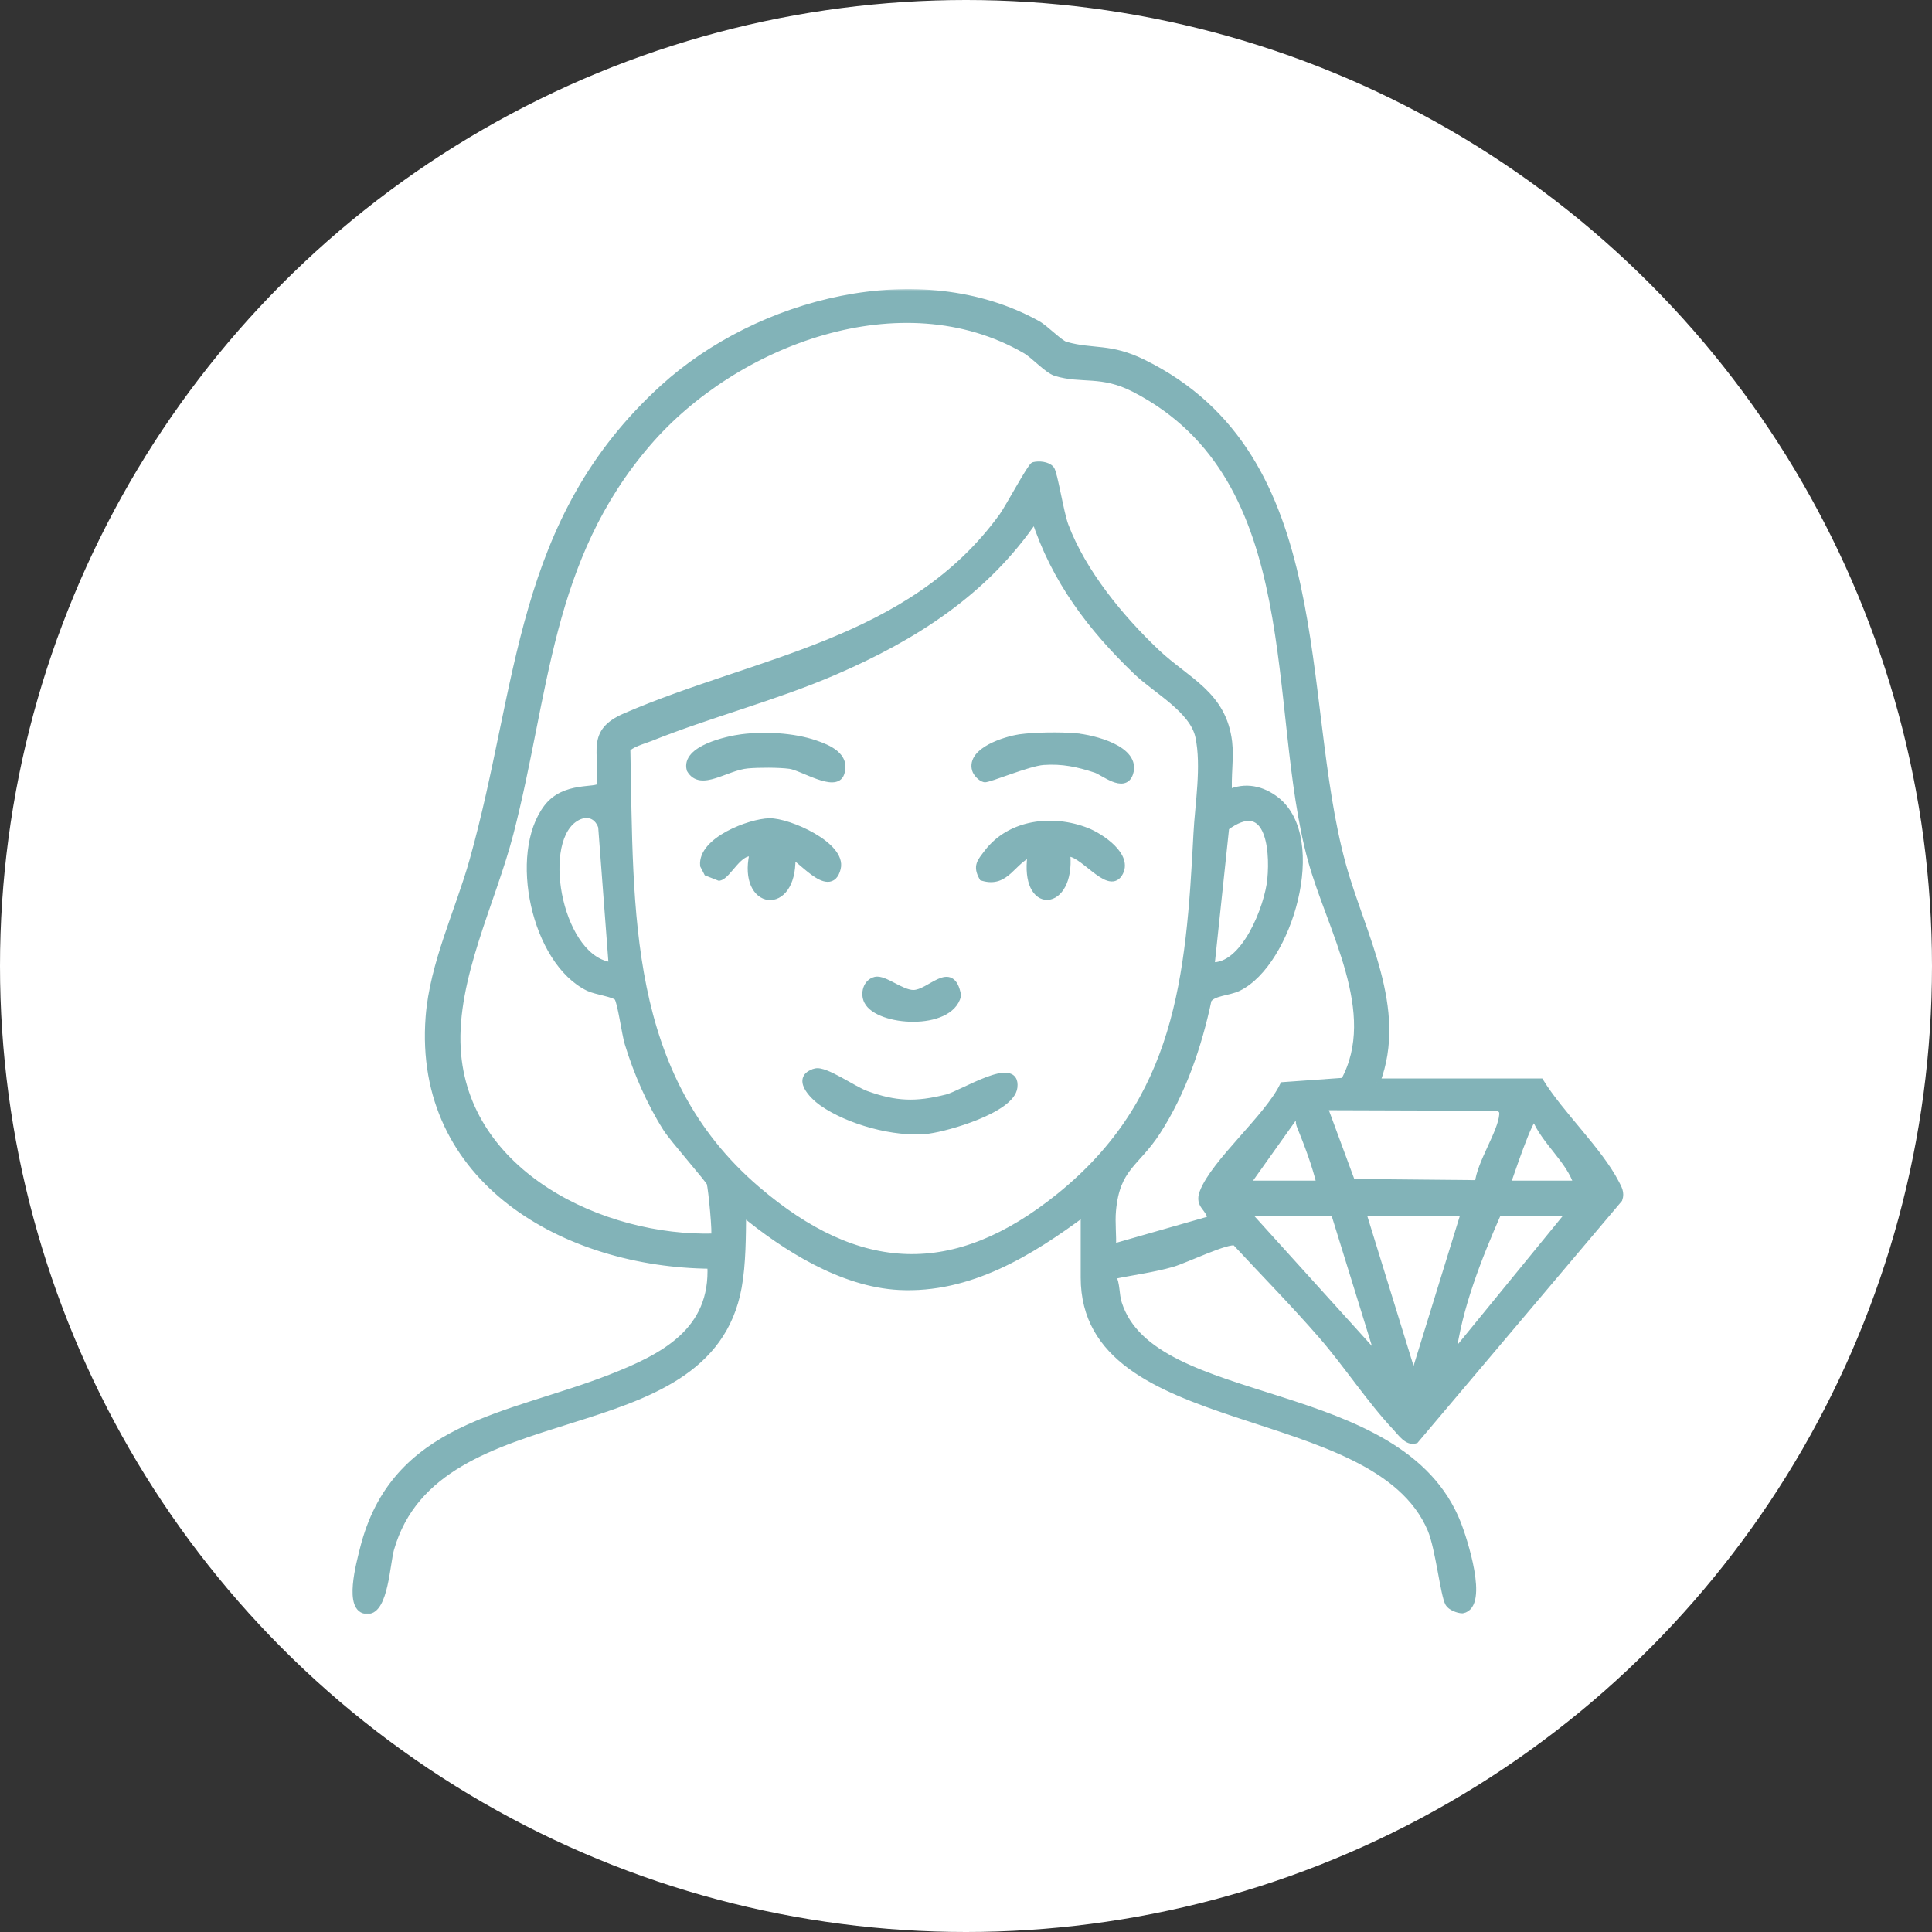 <?xml version="1.0" encoding="UTF-8"?> <svg xmlns="http://www.w3.org/2000/svg" width="548" height="548" viewBox="0 0 548 548" fill="none"><rect x="0" y="0" width="548" height="548" fill="#333333" stroke="none"/><circle cx="274" cy="274" r="274" fill="white"></circle><mask id="path-2-outside-1_60_229" maskUnits="userSpaceOnUse" x="99" y="82" width="362" height="376" fill="black"><rect fill="white" x="99" y="82" width="362" height="376"></rect><path d="M390.456 306.908H436.906C442.526 316.018 453.526 326.398 458.236 335.518C459.016 337.028 459.826 338.308 459.196 340.108L401.466 408.428C399.236 409.178 397.356 406.318 395.936 404.818C388.746 397.198 382.046 386.948 374.986 378.818C367.106 369.748 358.626 361.128 350.456 352.328C348.396 351.398 336.256 357.278 332.516 358.368C327.176 359.928 320.996 360.688 315.516 361.868C316.766 364.318 316.396 367.108 317.206 369.668C326.856 400.418 397.396 391.178 413.456 432.268C415.066 436.388 421.326 455.358 414.796 456.618C413.566 456.588 411.516 455.768 410.926 454.768C409.566 452.468 408.156 439.118 405.916 433.808C390.136 396.388 307.536 407.628 307.536 362.358V343.878C292.236 355.258 274.946 365.918 255.036 364.898C238.916 364.068 222.726 353.878 210.636 343.878C210.566 350.648 210.586 358.468 209.376 365.108C200.746 412.468 123.966 393.308 110.786 439.348C109.646 443.328 109.126 456.798 104.236 456.808C98.326 456.818 102.146 443.178 103.026 439.588C111.796 404.078 144.286 402.158 173.176 390.858C188.196 384.988 202.596 377.638 201.636 358.868C160.426 358.558 118.176 334.808 121.726 288.458C122.886 273.368 130.156 258.398 134.196 243.988C148.146 194.238 146.716 147.828 188.116 110.098C215.086 85.518 260.946 73.518 294.236 91.948C296.516 93.208 300.536 97.448 302.246 97.928C310.116 100.138 314.716 98.278 324.206 102.938C378.486 129.608 367.676 197.548 380.736 245.208C386.196 265.138 398.406 286.018 390.446 306.928L390.456 306.908ZM348.496 210.508C349.026 215.038 348.106 220.358 348.496 224.998C353.196 222.818 358.006 223.888 361.976 226.998C375.846 237.878 365.586 273.158 351.196 280.138C348.476 281.458 343.956 281.418 342.656 283.578C339.936 296.528 335.376 309.868 328.146 321.018C322.236 330.138 316.666 331.008 315.546 343.388C315.236 346.838 315.716 350.398 315.546 353.858L343.506 345.858C343.176 342.358 339.766 342.108 341.256 338.208C344.516 329.668 359.596 317.028 364.006 307.928L381.266 306.698C391.926 287.168 377.376 263.578 371.986 243.968C360.106 200.778 371.356 135.848 321.856 110.278C312.456 105.418 306.876 107.938 299.496 105.668C297.096 104.928 293.426 100.768 290.886 99.298C255.746 78.978 208.456 96.888 183.696 125.618C155.196 158.688 154.976 196.528 144.636 236.408C139.596 255.828 128.536 277.308 129.676 297.468C131.696 333.058 170.846 351.818 202.656 350.878C203.196 350.338 201.886 337.068 201.446 335.588C201.156 334.598 190.926 323.028 189.036 320.028C184.396 312.708 180.706 304.198 178.176 295.918C177.326 293.128 176.166 284.198 175.186 282.918C174.316 281.788 169.126 281.168 166.976 280.138C151.706 272.748 145.166 242.168 155.246 229.048C160.216 222.578 169.156 224.668 170.236 223.028C171.166 213.128 167.136 207.698 177.406 203.258C214.696 187.118 258.346 182.398 284.396 146.408C286.006 144.178 292.436 132.258 293.246 132.058C294.666 131.708 297.006 131.878 298.056 133.078C298.966 134.108 300.716 145.478 302.056 149.048C307.046 162.358 317.756 175.358 327.986 185.058C336.586 193.208 346.896 196.938 348.496 210.508ZM293.536 147.068C279.476 167.808 259.276 180.708 236.576 190.488C219.536 197.838 201.366 202.448 184.416 209.258C182.736 209.938 178.316 211.118 177.796 212.628C178.766 258.648 176.886 305.038 214.616 337.388C243.446 362.108 270.706 363.488 300.556 339.388C334.426 312.038 337.416 277.348 339.516 236.488C339.946 228.068 341.836 217.398 340.056 208.948C338.446 201.298 327.906 195.708 322.506 190.538C309.536 178.128 299.146 164.428 293.536 147.068ZM173.656 273.938L170.666 234.478C169.326 230.658 165.746 230.068 162.606 232.428C152.466 240.038 158.916 272.608 173.656 273.938ZM343.496 273.928C353.036 274.678 359.726 257.158 360.466 249.448C361.366 240.098 359.616 225.768 347.656 234.638L343.496 273.928ZM419.316 335.758C419.816 329.988 425.876 321.308 426.246 316.188C426.336 314.958 425.926 314.678 424.966 314.058L375.486 313.898L383.436 335.408L419.326 335.748L419.316 335.758ZM353.486 335.878H374.466C373.106 330.228 370.906 324.478 368.726 319.098C368.226 317.878 369.206 316.448 366.986 316.888L353.486 335.878ZM447.396 335.878C445.186 328.888 438.186 323.818 435.396 316.898C433.996 315.948 428.106 334.098 427.416 335.878H447.396ZM378.466 343.868H353.486L391.436 385.828L378.456 343.868H378.466ZM415.426 343.868H386.456L400.946 390.828L415.436 343.868H415.426ZM445.396 343.868H424.916C419.326 356.598 413.586 371.018 411.926 384.838L445.396 343.868Z"></path></mask><path d="M390.456 306.908H436.906C442.526 316.018 453.526 326.398 458.236 335.518C459.016 337.028 459.826 338.308 459.196 340.108L401.466 408.428C399.236 409.178 397.356 406.318 395.936 404.818C388.746 397.198 382.046 386.948 374.986 378.818C367.106 369.748 358.626 361.128 350.456 352.328C348.396 351.398 336.256 357.278 332.516 358.368C327.176 359.928 320.996 360.688 315.516 361.868C316.766 364.318 316.396 367.108 317.206 369.668C326.856 400.418 397.396 391.178 413.456 432.268C415.066 436.388 421.326 455.358 414.796 456.618C413.566 456.588 411.516 455.768 410.926 454.768C409.566 452.468 408.156 439.118 405.916 433.808C390.136 396.388 307.536 407.628 307.536 362.358V343.878C292.236 355.258 274.946 365.918 255.036 364.898C238.916 364.068 222.726 353.878 210.636 343.878C210.566 350.648 210.586 358.468 209.376 365.108C200.746 412.468 123.966 393.308 110.786 439.348C109.646 443.328 109.126 456.798 104.236 456.808C98.326 456.818 102.146 443.178 103.026 439.588C111.796 404.078 144.286 402.158 173.176 390.858C188.196 384.988 202.596 377.638 201.636 358.868C160.426 358.558 118.176 334.808 121.726 288.458C122.886 273.368 130.156 258.398 134.196 243.988C148.146 194.238 146.716 147.828 188.116 110.098C215.086 85.518 260.946 73.518 294.236 91.948C296.516 93.208 300.536 97.448 302.246 97.928C310.116 100.138 314.716 98.278 324.206 102.938C378.486 129.608 367.676 197.548 380.736 245.208C386.196 265.138 398.406 286.018 390.446 306.928L390.456 306.908ZM348.496 210.508C349.026 215.038 348.106 220.358 348.496 224.998C353.196 222.818 358.006 223.888 361.976 226.998C375.846 237.878 365.586 273.158 351.196 280.138C348.476 281.458 343.956 281.418 342.656 283.578C339.936 296.528 335.376 309.868 328.146 321.018C322.236 330.138 316.666 331.008 315.546 343.388C315.236 346.838 315.716 350.398 315.546 353.858L343.506 345.858C343.176 342.358 339.766 342.108 341.256 338.208C344.516 329.668 359.596 317.028 364.006 307.928L381.266 306.698C391.926 287.168 377.376 263.578 371.986 243.968C360.106 200.778 371.356 135.848 321.856 110.278C312.456 105.418 306.876 107.938 299.496 105.668C297.096 104.928 293.426 100.768 290.886 99.298C255.746 78.978 208.456 96.888 183.696 125.618C155.196 158.688 154.976 196.528 144.636 236.408C139.596 255.828 128.536 277.308 129.676 297.468C131.696 333.058 170.846 351.818 202.656 350.878C203.196 350.338 201.886 337.068 201.446 335.588C201.156 334.598 190.926 323.028 189.036 320.028C184.396 312.708 180.706 304.198 178.176 295.918C177.326 293.128 176.166 284.198 175.186 282.918C174.316 281.788 169.126 281.168 166.976 280.138C151.706 272.748 145.166 242.168 155.246 229.048C160.216 222.578 169.156 224.668 170.236 223.028C171.166 213.128 167.136 207.698 177.406 203.258C214.696 187.118 258.346 182.398 284.396 146.408C286.006 144.178 292.436 132.258 293.246 132.058C294.666 131.708 297.006 131.878 298.056 133.078C298.966 134.108 300.716 145.478 302.056 149.048C307.046 162.358 317.756 175.358 327.986 185.058C336.586 193.208 346.896 196.938 348.496 210.508ZM293.536 147.068C279.476 167.808 259.276 180.708 236.576 190.488C219.536 197.838 201.366 202.448 184.416 209.258C182.736 209.938 178.316 211.118 177.796 212.628C178.766 258.648 176.886 305.038 214.616 337.388C243.446 362.108 270.706 363.488 300.556 339.388C334.426 312.038 337.416 277.348 339.516 236.488C339.946 228.068 341.836 217.398 340.056 208.948C338.446 201.298 327.906 195.708 322.506 190.538C309.536 178.128 299.146 164.428 293.536 147.068ZM173.656 273.938L170.666 234.478C169.326 230.658 165.746 230.068 162.606 232.428C152.466 240.038 158.916 272.608 173.656 273.938ZM343.496 273.928C353.036 274.678 359.726 257.158 360.466 249.448C361.366 240.098 359.616 225.768 347.656 234.638L343.496 273.928ZM419.316 335.758C419.816 329.988 425.876 321.308 426.246 316.188C426.336 314.958 425.926 314.678 424.966 314.058L375.486 313.898L383.436 335.408L419.326 335.748L419.316 335.758ZM353.486 335.878H374.466C373.106 330.228 370.906 324.478 368.726 319.098C368.226 317.878 369.206 316.448 366.986 316.888L353.486 335.878ZM447.396 335.878C445.186 328.888 438.186 323.818 435.396 316.898C433.996 315.948 428.106 334.098 427.416 335.878H447.396ZM378.466 343.868H353.486L391.436 385.828L378.456 343.868H378.466ZM415.426 343.868H386.456L400.946 390.828L415.436 343.868H415.426ZM445.396 343.868H424.916C419.326 356.598 413.586 371.018 411.926 384.838L445.396 343.868Z" fill="#82B3B8"></path><path d="M390.456 306.908H436.906C442.526 316.018 453.526 326.398 458.236 335.518C459.016 337.028 459.826 338.308 459.196 340.108L401.466 408.428C399.236 409.178 397.356 406.318 395.936 404.818C388.746 397.198 382.046 386.948 374.986 378.818C367.106 369.748 358.626 361.128 350.456 352.328C348.396 351.398 336.256 357.278 332.516 358.368C327.176 359.928 320.996 360.688 315.516 361.868C316.766 364.318 316.396 367.108 317.206 369.668C326.856 400.418 397.396 391.178 413.456 432.268C415.066 436.388 421.326 455.358 414.796 456.618C413.566 456.588 411.516 455.768 410.926 454.768C409.566 452.468 408.156 439.118 405.916 433.808C390.136 396.388 307.536 407.628 307.536 362.358V343.878C292.236 355.258 274.946 365.918 255.036 364.898C238.916 364.068 222.726 353.878 210.636 343.878C210.566 350.648 210.586 358.468 209.376 365.108C200.746 412.468 123.966 393.308 110.786 439.348C109.646 443.328 109.126 456.798 104.236 456.808C98.326 456.818 102.146 443.178 103.026 439.588C111.796 404.078 144.286 402.158 173.176 390.858C188.196 384.988 202.596 377.638 201.636 358.868C160.426 358.558 118.176 334.808 121.726 288.458C122.886 273.368 130.156 258.398 134.196 243.988C148.146 194.238 146.716 147.828 188.116 110.098C215.086 85.518 260.946 73.518 294.236 91.948C296.516 93.208 300.536 97.448 302.246 97.928C310.116 100.138 314.716 98.278 324.206 102.938C378.486 129.608 367.676 197.548 380.736 245.208C386.196 265.138 398.406 286.018 390.446 306.928L390.456 306.908ZM348.496 210.508C349.026 215.038 348.106 220.358 348.496 224.998C353.196 222.818 358.006 223.888 361.976 226.998C375.846 237.878 365.586 273.158 351.196 280.138C348.476 281.458 343.956 281.418 342.656 283.578C339.936 296.528 335.376 309.868 328.146 321.018C322.236 330.138 316.666 331.008 315.546 343.388C315.236 346.838 315.716 350.398 315.546 353.858L343.506 345.858C343.176 342.358 339.766 342.108 341.256 338.208C344.516 329.668 359.596 317.028 364.006 307.928L381.266 306.698C391.926 287.168 377.376 263.578 371.986 243.968C360.106 200.778 371.356 135.848 321.856 110.278C312.456 105.418 306.876 107.938 299.496 105.668C297.096 104.928 293.426 100.768 290.886 99.298C255.746 78.978 208.456 96.888 183.696 125.618C155.196 158.688 154.976 196.528 144.636 236.408C139.596 255.828 128.536 277.308 129.676 297.468C131.696 333.058 170.846 351.818 202.656 350.878C203.196 350.338 201.886 337.068 201.446 335.588C201.156 334.598 190.926 323.028 189.036 320.028C184.396 312.708 180.706 304.198 178.176 295.918C177.326 293.128 176.166 284.198 175.186 282.918C174.316 281.788 169.126 281.168 166.976 280.138C151.706 272.748 145.166 242.168 155.246 229.048C160.216 222.578 169.156 224.668 170.236 223.028C171.166 213.128 167.136 207.698 177.406 203.258C214.696 187.118 258.346 182.398 284.396 146.408C286.006 144.178 292.436 132.258 293.246 132.058C294.666 131.708 297.006 131.878 298.056 133.078C298.966 134.108 300.716 145.478 302.056 149.048C307.046 162.358 317.756 175.358 327.986 185.058C336.586 193.208 346.896 196.938 348.496 210.508ZM293.536 147.068C279.476 167.808 259.276 180.708 236.576 190.488C219.536 197.838 201.366 202.448 184.416 209.258C182.736 209.938 178.316 211.118 177.796 212.628C178.766 258.648 176.886 305.038 214.616 337.388C243.446 362.108 270.706 363.488 300.556 339.388C334.426 312.038 337.416 277.348 339.516 236.488C339.946 228.068 341.836 217.398 340.056 208.948C338.446 201.298 327.906 195.708 322.506 190.538C309.536 178.128 299.146 164.428 293.536 147.068ZM173.656 273.938L170.666 234.478C169.326 230.658 165.746 230.068 162.606 232.428C152.466 240.038 158.916 272.608 173.656 273.938ZM343.496 273.928C353.036 274.678 359.726 257.158 360.466 249.448C361.366 240.098 359.616 225.768 347.656 234.638L343.496 273.928ZM419.316 335.758C419.816 329.988 425.876 321.308 426.246 316.188C426.336 314.958 425.926 314.678 424.966 314.058L375.486 313.898L383.436 335.408L419.326 335.748L419.316 335.758ZM353.486 335.878H374.466C373.106 330.228 370.906 324.478 368.726 319.098C368.226 317.878 369.206 316.448 366.986 316.888L353.486 335.878ZM447.396 335.878C445.186 328.888 438.186 323.818 435.396 316.898C433.996 315.948 428.106 334.098 427.416 335.878H447.396ZM378.466 343.868H353.486L391.436 385.828L378.456 343.868H378.466ZM415.426 343.868H386.456L400.946 390.828L415.436 343.868H415.426ZM445.396 343.868H424.916C419.326 356.598 413.586 371.018 411.926 384.838L445.396 343.868Z" stroke="#82B3B8" stroke-width="2" mask="url(#path-2-outside-1_60_229)"></path><path d="M231.195 303.566C231.635 303.447 232.139 303.47 232.657 303.567C233.182 303.665 233.762 303.846 234.371 304.082C235.589 304.552 236.978 305.259 238.376 306.018C239.76 306.77 241.219 307.609 242.492 308.308C243.792 309.022 244.933 309.608 245.787 309.918H245.786C249.989 311.437 253.483 312.229 257.001 312.376C260.52 312.524 264.092 312.026 268.454 310.933C269.47 310.678 271.198 309.878 273.278 308.901C275.329 307.937 277.678 306.825 279.866 306C280.961 305.587 282.026 305.241 283.004 305.021C283.976 304.803 284.892 304.702 285.676 304.801C286.467 304.902 287.169 305.214 287.622 305.861C288.067 306.496 288.207 307.364 288.083 308.436C287.875 310.244 286.421 311.878 284.469 313.295C282.492 314.731 279.888 316.028 277.16 317.134C272.049 319.206 266.402 320.645 263.41 321.057L262.848 321.125C258.254 321.599 252.68 320.932 247.324 319.493C241.967 318.053 236.784 315.83 232.979 313.158V313.157C231.568 312.169 229.529 310.337 228.599 308.498C228.132 307.576 227.896 306.555 228.29 305.62C228.655 304.755 229.498 304.108 230.826 303.686V303.667L231.195 303.566Z" fill="#82B3B8" stroke="#82B3B8"></path><path d="M218.216 232.598C219.678 232.569 221.733 232.997 223.939 233.731C226.157 234.468 228.572 235.529 230.764 236.798C232.951 238.065 234.945 239.554 236.297 241.161C237.644 242.762 238.414 244.558 237.962 246.388C237.688 247.496 237.277 248.315 236.723 248.858C236.154 249.414 235.471 249.644 234.747 249.633C234.04 249.623 233.305 249.387 232.588 249.04C231.867 248.691 231.132 248.215 230.419 247.694C229.003 246.659 227.594 245.383 226.523 244.499C225.974 244.045 225.526 243.703 225.19 243.515C225.169 243.503 225.147 243.494 225.127 243.484C225.185 247.337 224.352 250.195 223.049 252.083C221.683 254.06 219.791 254.977 217.94 254.77C216.094 254.564 214.422 253.254 213.459 251.054C212.539 248.953 212.256 246.03 213.028 242.38C212.362 242.315 211.708 242.521 211.041 242.928C210.211 243.436 209.406 244.232 208.614 245.12C207.854 245.972 207.054 246.974 206.352 247.721C205.99 248.106 205.625 248.458 205.26 248.731C204.898 249.002 204.506 249.219 204.091 249.299L203.948 249.327L203.813 249.274L200.443 247.954L200.268 247.885L200.182 247.717L199.142 245.698L199.098 245.612L199.088 245.516C198.903 243.577 199.722 241.801 201.061 240.257C202.398 238.715 204.287 237.366 206.343 236.25C210.445 234.023 215.35 232.655 218.216 232.598Z" fill="#82B3B8" stroke="#82B3B8"></path><path d="M279.647 241.656C286.335 232.802 298.683 231.49 308.417 235.322H308.418C310.436 236.113 313.571 237.916 315.815 240.168C316.938 241.294 317.869 242.564 318.305 243.908C318.748 245.274 318.674 246.706 317.798 248.086C317.36 248.776 316.814 249.219 316.167 249.413C315.53 249.604 314.858 249.535 314.197 249.324C312.897 248.91 311.472 247.892 310.085 246.812C308.666 245.705 307.27 244.519 305.944 243.644C305.287 243.209 304.67 242.868 304.104 242.66C303.73 242.523 303.392 242.449 303.088 242.438C303.405 246.202 302.817 249.16 301.736 251.238C300.611 253.401 298.922 254.657 297.165 254.744C295.384 254.833 293.733 253.714 292.733 251.559C291.807 249.562 291.413 246.644 291.914 242.79C290.966 243.254 290.133 243.873 289.347 244.564C288.847 245.004 288.37 245.468 287.893 245.936C287.418 246.4 286.94 246.871 286.45 247.311C285.471 248.189 284.408 248.977 283.124 249.397C281.828 249.822 280.349 249.86 278.561 249.316L278.368 249.258L278.27 249.083C277.331 247.409 277.135 246.165 277.517 244.979C277.7 244.408 278.009 243.88 278.375 243.352C278.556 243.09 278.76 242.819 278.975 242.537L279.647 241.656Z" fill="#82B3B8" stroke="#82B3B8"></path><path d="M289.238 208.772C293.571 208.177 300.759 208.098 305.11 208.48L305.109 208.481C307.611 208.7 312.086 209.587 315.662 211.304C317.448 212.161 319.059 213.248 320.072 214.604C321.104 215.984 321.508 217.637 320.87 219.528C320.441 220.805 319.661 221.495 318.655 221.696C317.708 221.885 316.648 221.62 315.657 221.226C314.654 220.826 313.639 220.259 312.763 219.764C311.857 219.251 311.14 218.84 310.66 218.683H310.659C305.624 217.024 301.372 216.122 296.029 216.477C294.998 216.545 293.515 216.89 291.825 217.382C290.145 217.871 288.295 218.493 286.541 219.103C284.794 219.71 283.131 220.307 281.851 220.733C281.21 220.947 280.652 221.121 280.219 221.234C280.003 221.291 279.807 221.336 279.643 221.361C279.499 221.384 279.307 221.405 279.138 221.364C278.493 221.208 277.847 220.741 277.341 220.222C276.832 219.699 276.391 219.048 276.216 218.437L276.215 218.436C275.783 216.922 276.192 215.566 277.064 214.415C277.925 213.281 279.244 212.331 280.694 211.555C283.519 210.044 286.992 209.116 289.059 208.808L289.071 208.796L289.238 208.772Z" fill="#82B3B8" stroke="#82B3B8"></path><path d="M210.363 208.758C216.882 207.928 225.06 208.339 231.316 210.475C233.184 211.109 235.521 211.999 237.176 213.39C238.01 214.091 238.695 214.938 239.049 215.968C239.405 217.005 239.411 218.183 238.96 219.51C238.739 220.159 238.359 220.641 237.843 220.957C237.336 221.267 236.736 221.394 236.104 221.41C234.855 221.441 233.35 221.035 231.848 220.503C230.337 219.968 228.756 219.278 227.367 218.707C225.948 218.123 224.762 217.679 223.962 217.574C220.867 217.17 215.305 217.178 212.13 217.456C210.626 217.588 209.059 218.047 207.481 218.599C205.932 219.14 204.322 219.792 202.858 220.248C201.385 220.708 199.939 221.012 198.645 220.834C197.31 220.65 196.172 219.958 195.344 218.529L195.312 218.476L195.296 218.415C194.825 216.764 195.359 215.336 196.42 214.164C197.464 213.011 199.034 212.078 200.734 211.334C204.142 209.842 208.256 209.026 210.313 208.763L210.345 208.758H210.363Z" fill="#82B3B8" stroke="#82B3B8"></path><path d="M248.245 277.568C249.008 277.403 249.869 277.603 250.717 277.922C251.604 278.255 252.573 278.755 253.538 279.257C254.515 279.765 255.496 280.277 256.45 280.665C257.407 281.054 258.294 281.299 259.076 281.299C260.133 281.299 261.309 280.807 262.568 280.133C263.777 279.486 265.104 278.645 266.283 278.125C267.465 277.604 268.732 277.29 269.837 277.906C270.928 278.515 271.663 279.924 272.098 282.288L272.117 282.395L272.091 282.5C271.48 284.943 269.652 286.646 267.303 287.73C264.956 288.814 262.043 289.306 259.133 289.32C256.221 289.334 253.275 288.87 250.851 288.005C248.449 287.148 246.459 285.862 245.608 284.162V284.161C245.021 282.981 244.947 281.531 245.361 280.286C245.779 279.032 246.712 277.942 248.166 277.583L248.225 277.568H248.245Z" fill="#82B3B8" stroke="#82B3B8"></path></svg> 